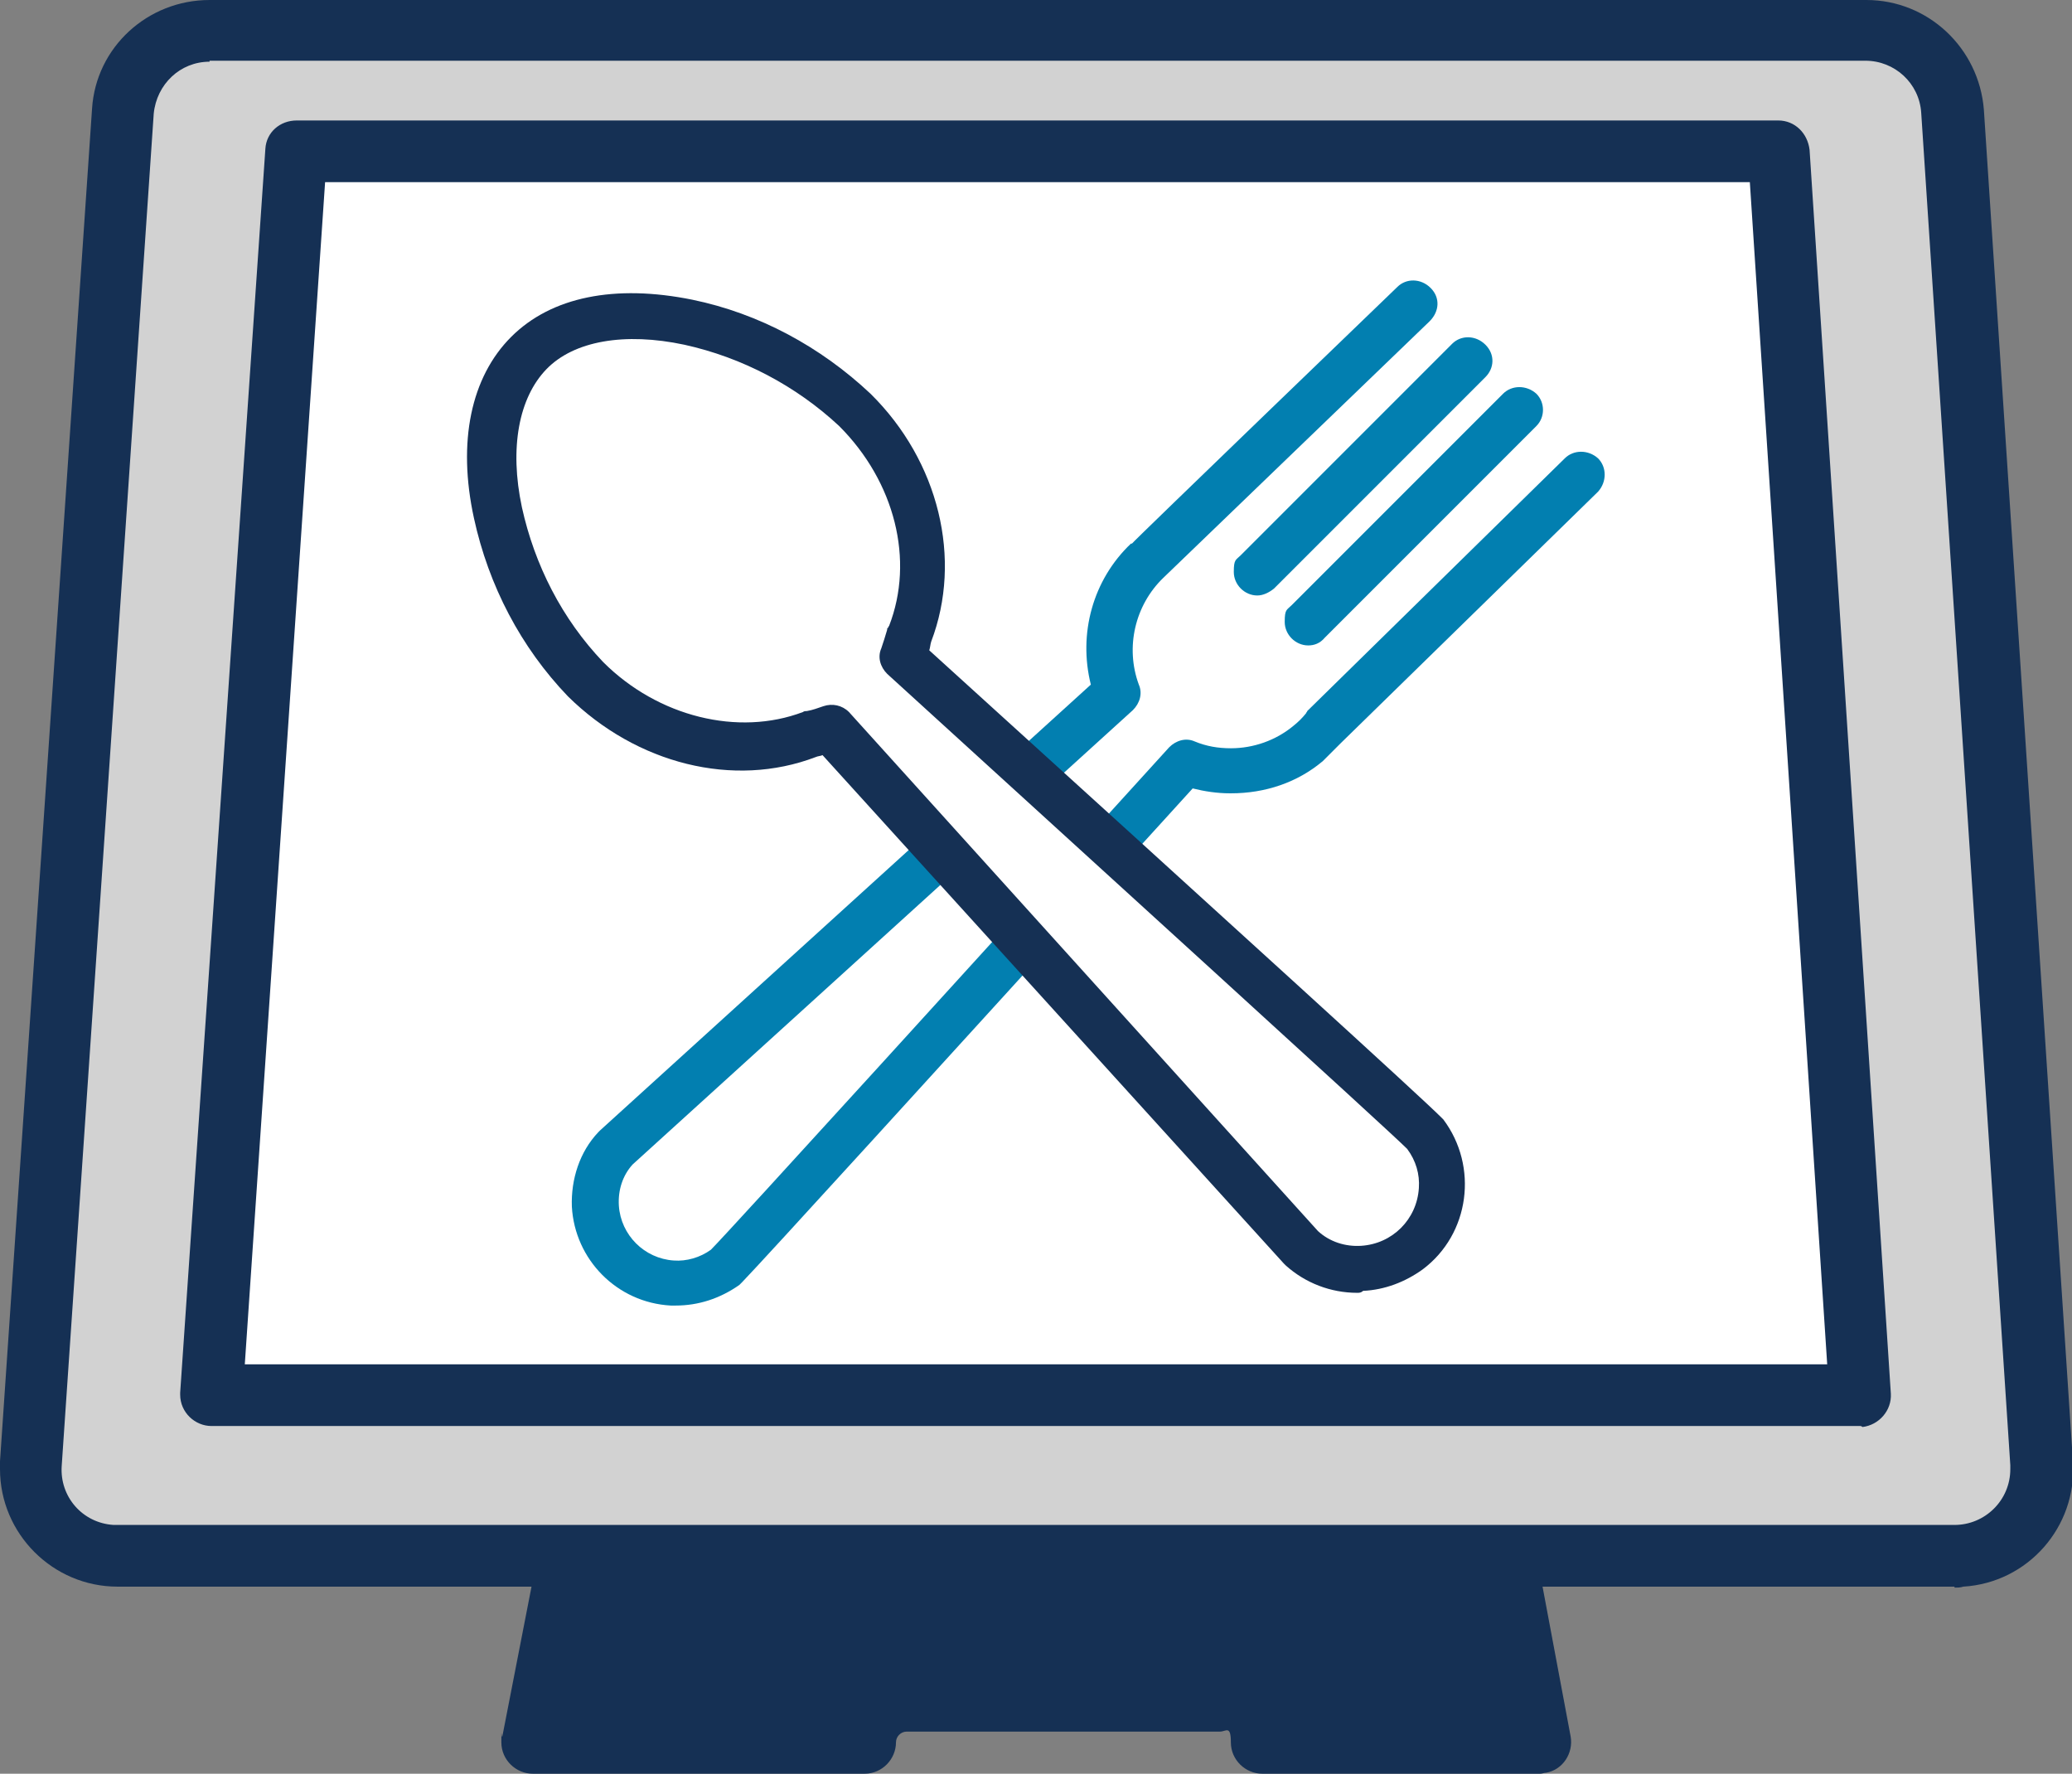 <?xml version="1.0" encoding="UTF-8"?>
<svg id="Layer_1" xmlns="http://www.w3.org/2000/svg" version="1.1" viewBox="0 0 211.6 181.1">
  <rect x="0" y="0" width="211.6" height="181.1" fill="#808080" stroke="none"/>
  <!-- Generator: Adobe Illustrator 30.0.0, SVG Export Plug-In . SVG Version: 2.1.1 Build 123)  -->
  <defs>
    <style>
      .st0 {
        fill: #153054;
      }

      .st1 {
        fill: #d2d2d2;
      }

      .st2 {
        fill: #027fb0;
      }

      .st3 {
        fill: #fff;
      }
    </style>
  </defs>
  <g id="Group_846">
    <path id="Path_319" class="st0" d="M128.8,177.9h0c0-2.4-1.9-4.3-4.3-4.3h-32c-2.4,0-4.3,1.9-4.3,4.3h-33.9l5.3-27.2h92.5l5.1,27.2h-28.4Z"/>
    <path id="Path_320" class="st0" d="M157.3,181.1h-28.4c-1.7,0-3.2-1.4-3.2-3.2s-.5-1.1-1.1-1.1h-32c-.6,0-1.1.5-1.1,1.1,0,1.7-1.4,3.2-3.2,3.2h-33.9c-1.7,0-3.2-1.4-3.2-3.2s0-.4.1-.6l5.3-27.2c.3-1.5,1.6-2.6,3.1-2.6h92.5c1.5,0,2.8,1.1,3.1,2.6l5.1,27.2c.3,1.7-.8,3.4-2.5,3.7-.2,0-.4.1-.6.1h0ZM132,177.9h0ZM131.3,174.7h22.2l-3.9-20.8H62.3l-4.1,20.8h27.6c1.2-2.6,3.8-4.3,6.7-4.3h32c2.9.1,5.5,1.7,6.8,4.3h0Z"/>
  </g>
  <g id="Group_847">
    <path id="Path_321" class="st1" d="M199.6,158.9H12c-4.9,0-8.8-4-8.8-8.8v-.6L12.6,11.4c.3-4.6,4.2-8.2,8.8-8.2h169.2c4.6,0,8.5,3.6,8.8,8.2l9.1,138.1c.3,4.9-3.4,9.1-8.2,9.4-.3,0-.5,0-.7,0Z"/>
    <path id="Path_322" class="st0" d="M199.6,162H12C5.4,162,0,156.6,0,150v-.8L9.4,11.1C9.8,4.8,15.1,0,21.4,0h169.2c6.3,0,11.5,4.9,12,11.2l9.1,138.1c.4,6.6-4.6,12.3-11.2,12.7-.3.1-.6.1-.9.1h0ZM21.4,6.3c-3,0-5.4,2.3-5.7,5.3L6.3,149.7c-.2,3.1,2.1,5.8,5.3,6h188c3.1,0,5.7-2.5,5.7-5.7v-.4l-9.1-138.1c-.2-3-2.7-5.3-5.7-5.3H21.4Z"/>
  </g>
  <g id="Group_848">
    <path id="Path_323" class="st3" d="M190,142.4H21.6L30.3,15.4h151.3l8.4,127Z"/>
    <path id="Path_324" class="st0" d="M190,145.6H21.6c-1.7,0-3.2-1.4-3.2-3.2v-.2L27.1,15.2c.1-1.7,1.5-2.9,3.2-2.9h151.3c1.7,0,3,1.3,3.2,3l8.3,127c.1,1.7-1.2,3.2-2.9,3.4-.1-.1-.2-.1-.2-.1h0ZM25,139.3h161.6l-7.9-120.7H33.2l-8.2,120.7Z"/>
  </g>
  <g id="Group_849">
    <path id="Path_325" class="st2" d="M69,133.3h-.5c-5.5-.3-9.8-4.7-10.1-10.1-.1-2.8.8-5.6,2.7-7.6l.2-.2,50.1-45.5c-1.3-5.2.2-10.7,4.1-14.4h.1c0-.1,27.1-26.2,27.1-26.2.9-.9,2.4-.9,3.4.1s.9,2.4-.1,3.4h0l-27.2,26.2c-2.9,2.8-3.9,7.1-2.5,10.9.4.9.1,1.9-.6,2.6l-51.1,46.4c-1,1.1-1.5,2.6-1.4,4.2.2,3,2.6,5.4,5.6,5.6,1.3.1,2.7-.3,3.8-1.1,1.9-1.9,28.9-31.6,46.8-51.3.7-.7,1.7-1,2.6-.6,1.2.5,2.4.7,3.7.7,2.3,0,4.6-.8,6.4-2.3h0c.5-.4.9-.8,1.3-1.3,0-.1.1-.1.1-.2l26.3-25.8c.9-.9,2.4-.9,3.4,0,.9.9.9,2.4,0,3.4h0l-26.3,25.7-1.8,1.8h0c-2.6,2.2-5.9,3.3-9.4,3.3h-.1c-1.3,0-2.6-.2-3.8-.5-28.1,30.9-43.5,47.8-46,50.4h0l-.3.3c-2,1.4-4.2,2.1-6.5,2.1ZM72.5,127.4h0Z"/>
    <path id="Path_326" class="st2" d="M128.4,60.8c-1.3,0-2.4-1.1-2.4-2.4s.2-1.2.7-1.7l21.6-21.6c.9-.9,2.4-.9,3.4.1s.9,2.4,0,3.3l-21.6,21.6c-.5.4-1.1.7-1.7.7Z"/>
    <path id="Path_327" class="st2" d="M133.6,65.9c-1.3,0-2.4-1.1-2.4-2.4s.2-1.2.7-1.7l21.6-21.6c.9-.9,2.4-.9,3.4,0,.9.9.9,2.4,0,3.3l-21.6,21.6c-.5.6-1.1.8-1.7.8Z"/>
  </g>
  <g id="Group_850">
    <path id="Path_328" class="st3" d="M92.8,64.9c-.2.8-.4,1.5-.7,2.3,0,0,52.7,47.8,53.3,48.7h0c2.9,3.8,2.1,9.1-1.7,12-3.3,2.5-7.9,2.3-10.9-.5l-48.1-53c-.7.3-1.4.5-2.1.6-7.3,2.8-16.5.9-23-5.6s-13.4-25.7-5.8-33.3,24.8-2.7,33.3,5.8c6.6,6.5,8.5,15.6,5.7,23h0Z"/>
    <path id="Path_329" class="st0" d="M138.6,132c-2.7,0-5.3-1-7.3-2.8l-.2-.2-47.1-51.9c-.2.1-.5.1-.7.2-8.4,3.2-18.3.7-25.3-6.2-4.8-5-8.1-11.3-9.6-18.2-1.7-7.8-.3-14.4,3.8-18.5s10.6-5.4,18.5-3.8c6.8,1.4,13.1,4.8,18.2,9.6,7,6.9,9.4,16.9,6.2,25.3-.1.3-.1.6-.2.9,32.5,29.5,50.1,45.5,52.3,47.7h0l.2.2c3.6,4.8,2.7,11.7-2.1,15.3-1.8,1.3-3.9,2.1-6.1,2.2-.2.2-.4.2-.6.2ZM134.6,125.7c1.2,1.1,2.8,1.6,4.4,1.5,3.2-.2,5.7-2.7,5.9-5.9.1-1.4-.3-2.8-1.2-4-2-2-32.7-29.9-53.1-48.5-.7-.7-1-1.7-.6-2.6.2-.6.4-1.2.6-1.9,0-.1,0-.2.1-.2q0-.1.1-.2c2.6-6.7.6-14.7-5.1-20.4-4.4-4.1-9.9-7-15.8-8.3-6.1-1.3-11.3-.4-14.1,2.5s-3.8,8-2.5,14.1c1.3,5.9,4.1,11.4,8.3,15.8,5.6,5.6,13.8,7.6,20.4,5.1.1-.1.3-.1.4-.1.6-.1,1.1-.3,1.7-.5.9-.3,1.9-.1,2.6.6l47.9,53ZM143.6,117.3h0Z"/>
  </g>
</svg>